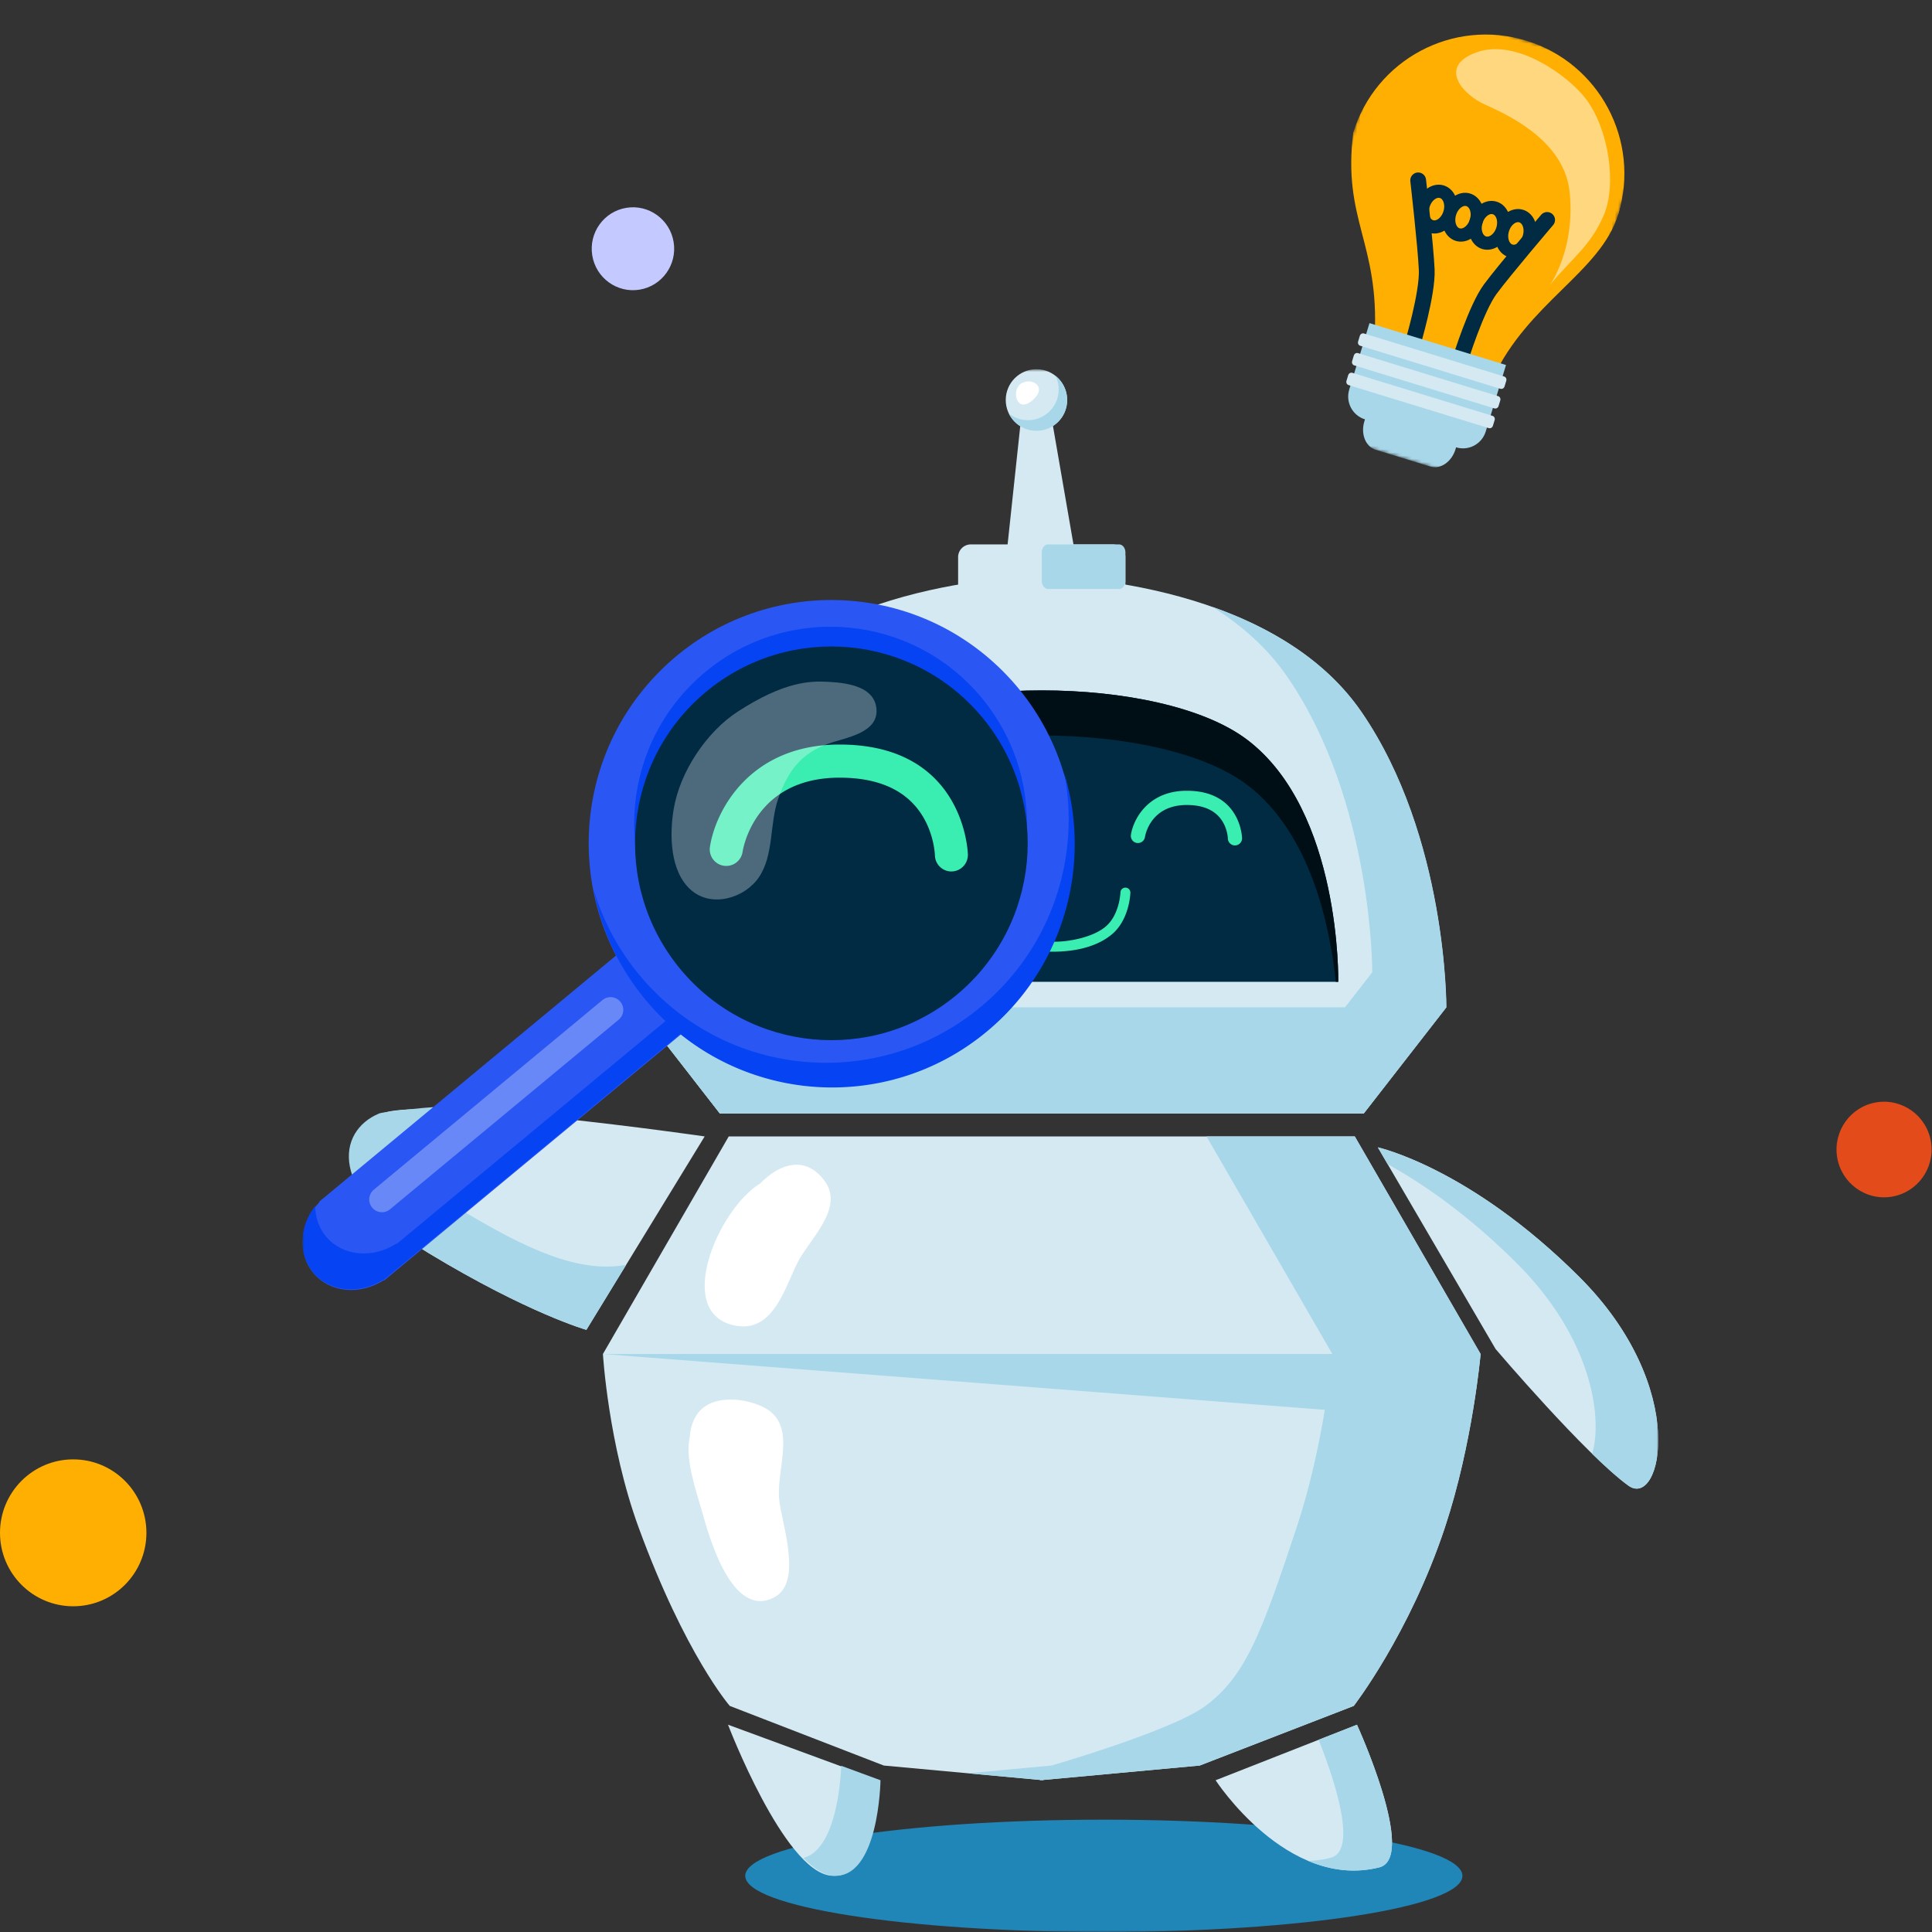<svg xmlns="http://www.w3.org/2000/svg" width="600" height="600" fill="none"><rect width="100%" height="100%" fill="#333333" stroke="none"/><g clip-path="url(#a)"><mask id="b" width="422" height="486" x="93" y="114" maskUnits="userSpaceOnUse" style="mask-type:luminance"><path fill="#fff" d="M514.992 114.664H93.905V600h421.087V114.664Z"/></mask><g mask="url(#b)"><path fill="#2085B7" d="M342.807 600c61.506 0 111.365-7.809 111.365-17.44 0-9.633-49.859-17.44-111.365-17.44-61.506 0-111.366 7.807-111.366 17.44 0 9.631 49.86 17.44 111.366 17.44Z"/><path fill="#D5E9F2" d="M422.84 221.168c-28.942-42.205-99.317-42.205-99.317-42.205s-70.376 0-99.318 42.205c-26.557 38.733-26.309 91.664-26.309 91.664l25.65 32.972h199.948l25.65-32.972s.254-52.931-26.31-91.664h.006Z"/><path fill="#A8D7E9" d="M422.879 221.168c-11.345-16.544-29.062-26.602-46.406-32.719 8.973 5.602 17.14 12.736 23.387 21.841 26.557 38.733 26.309 91.663 26.309 91.663l-25.65 32.973H215.132l8.465 10.88h199.947l25.651-32.973s.253-52.932-26.31-91.665h-.006Z"/><path fill="#002B43" d="M387.322 229.738c-26.969-20.441-100.629-20.441-127.598 0-29.278 22.197-28.283 75.178-28.283 75.178h184.164s.995-52.981-28.283-75.178Z"/><path fill="#000F16" d="M232.215 304.916c1.807-17.287 7.787-46.21 27.515-61.164 26.963-20.442 100.629-20.442 127.599 0 19.722 14.954 25.707 43.883 27.515 61.164h.767s.996-52.981-28.282-75.178c-26.97-20.441-100.63-20.441-127.599 0-29.278 22.197-28.283 75.178-28.283 75.178h.768Z"/><path fill="#D5E9F2" d="M301.494 169.07h44.066a3.954 3.954 0 0 1 3.944 3.955v13.848c0 2.18-1.77 3.954-3.944 3.954h-44.066a3.953 3.953 0 0 1-3.944-3.954v-13.848a3.952 3.952 0 0 1 3.944-3.955Z"/><path fill="#D5E9F2" d="m311.792 179.619 5.922-55.393h7.895l9.651 55.722-23.468-.329Z"/><path fill="#D5E9F2" d="M331.417 124.227c0 5.284-4.267 9.562-9.537 9.562-5.269 0-9.537-4.278-9.537-9.562s4.268-9.563 9.537-9.563c5.27 0 9.537 4.279 9.537 9.563Z"/><path fill="#A8D7E9" d="M327.835 116.756a9.555 9.555 0 0 1 .951 4.17c0 5.284-4.268 9.564-9.537 9.564a9.494 9.494 0 0 1-5.955-2.092c1.548 3.191 4.807 5.391 8.586 5.391 5.27 0 9.537-4.279 9.537-9.562a9.57 9.57 0 0 0-3.582-7.471ZM223.552 345.805h199.947l25.651-32.973H197.901l25.651 32.973ZM349.51 180.4c0 1.393-.881 2.518-1.972 2.518h-22.036c-1.091 0-1.972-1.125-1.972-2.518v-8.813c0-1.392.881-2.517 1.972-2.517h22.036c1.091 0 1.972 1.125 1.972 2.517v8.813Z"/><path fill="#fff" d="M284.169 197.153c-3.202-6.148-17.705-2.626-22.442-.388-3.868 1.831-10.875 5.894-15.34 10.198a52.712 52.712 0 0 0-9.461 9.837c-2.283 3.083-6.601 9.434-3.837 13.485 3.045 4.45 8.175.591 10.73-1.977 6.64-6.695 11.738-13.861 20.743-17.936 4.426-2.003 23.38-5.971 19.607-13.219Zm33.913-78.439c-4.489 1.088-2.771 10.498 2.752 5.43 4.394-4.025-.209-6.562-2.752-5.43Z"/><path fill="#D5E9F2" d="m459.817 420.5-39.076-67.574H226.318L187.242 420.5s1.674 28.16 11.097 53.897c14.491 39.566 28.302 55.391 28.302 55.391l47.826 18.515 48.625 4.483v.082s.324-.038.438-.038c.114 0 .437.038.437.038v-.082l48.625-4.483 47.827-18.515s17.35-22.418 28.301-55.391c8.636-26.017 11.097-53.897 11.097-53.897Z"/><path fill="#A8D7E9" d="M420.735 352.926h-46.038l39.076 67.574s-2.461 27.88-11.098 53.897c-10.952 32.973-15.853 46.108-28.302 55.391-10.284 7.674-47.825 18.515-47.825 18.515l-26.044 2.403 22.588 2.08v.082s.324-.038.438-.038c.114 0 .437.038.437.038v-.082l48.624-4.483 47.827-18.515s17.35-22.418 28.301-55.391c8.637-26.017 11.097-53.897 11.097-53.897l-39.075-67.574h-.006Z"/><path fill="#A8D7E9" d="M187.242 420.499h272.575l-10.629 20.263-261.946-20.263Z"/><path fill="#fff" d="M241.955 465.311c-.774-9.804 5.903-23.321-5.264-28.503-5.732-2.658-15.422-3.752-19.861 1.957-1.636 2.106-2.46 4.751-2.613 7.497-1.597 6.993 2.157 17.224 3.907 23.493 2.068 7.382 9.227 33.335 22.41 26.265 8.986-4.82 1.985-23.455 1.414-30.716l.007.007Zm14.337-98.277c-5.929-8.482-14.267-5.659-20.209.502-13.21 8.062-27.236 41.003-7.267 44.227 11.515 1.856 15.041-12.214 18.942-19.812 3.576-6.975 14.35-16.588 8.528-24.91l.006-.007Z"/><path fill="#D5E9F2" d="M218.847 352.926s-87.009-12.583-100.104-7.122c-13.094 5.463-17.273 24.237 14.528 43.458 30.863 18.655 48.835 23.735 48.835 23.735l36.735-60.071h.006Z"/><path fill="#A8D7E9" d="M117.723 345.804c1.306-.546 14.198-1.843 16.804-1.971 4.262 9.843-11.661 19.608 7.921 31.447 21.186 12.805 37.28 20.181 52.011 17.53l-12.347 20.186s-17.971-5.08-48.834-23.734c-31.808-19.221-28.637-38.003-15.549-43.458h-.006Z"/><path fill="#D5E9F2" d="M226.089 535.624s17.356 45.397 31.897 46.879c14.541 1.481 14.965-29.635 14.965-29.635l-46.862-17.244Z"/><path fill="#A8D7E9" d="M261.252 548.385c-.172 4.406-1.516 25.89-11.732 28.611 2.993 3.129 6.031 5.213 8.96 5.512 14.541 1.482 14.966-29.634 14.966-29.634l-12.188-4.489h-.006Z"/><path fill="#D5E9F2" d="M377.519 552.874s22.207 34.206 50.807 27.06c11.966-2.988-6.906-44.303-6.906-44.303l-43.901 17.243Z"/><path fill="#A8D7E9" d="m421.42 535.624-11.909 4.681c4.8 12.092 12.378 34.485 3.685 36.659a32.58 32.58 0 0 1-6.9.961c6.62 2.785 14.078 3.993 22.03 2.009 11.966-2.988-6.906-44.302-6.906-44.302v-.008Z"/><path fill="#3AEDB1" d="M349.548 275.662a1.547 1.547 0 0 0-1.585 1.501c0 .095-.28 7.025-4.674 10.663-4.198 3.471-11.814 4.635-15.511 4.628-3.456.153-11.313-1.151-15.517-4.628-4.395-3.638-4.673-10.568-4.673-10.663a1.546 1.546 0 0 0-1.586-1.501 1.546 1.546 0 0 0-1.496 1.589c.012.344.297 8.413 5.795 12.958 5.612 4.642 12.855 5.348 16.741 5.348 4.642 0 12.601-.706 18.213-5.348 5.497-4.545 5.783-12.621 5.795-12.958a1.545 1.545 0 0 0-1.496-1.589h-.006Zm-55.848-13.11a2.205 2.205 0 0 1-2.207-2.187c0-.013-.082-2.728-1.706-5.322-2.099-3.344-5.809-5.042-11.033-5.042h-.108c-11.275.051-12.829 9.525-12.893 9.926a2.217 2.217 0 0 1-2.511 1.863 2.222 2.222 0 0 1-1.858-2.519c.711-4.717 5.22-13.644 17.242-13.695h.128c16.791 0 17.152 14.592 17.152 14.738a2.21 2.21 0 0 1-2.181 2.238h-.025Zm89.83 0a2.205 2.205 0 0 1-2.206-2.187c0-.013-.083-2.728-1.706-5.322-2.099-3.344-5.809-5.042-11.034-5.042h-.108c-11.274.051-12.828 9.525-12.892 9.926a2.217 2.217 0 0 1-2.511 1.863 2.223 2.223 0 0 1-1.858-2.519c.71-4.717 5.219-13.644 17.242-13.695h.127c16.792 0 17.153 14.592 17.153 14.738a2.21 2.21 0 0 1-2.181 2.238h-.026Z"/><path fill="#2A56F4" d="M203.013 287.044 99.104 373.208l.096.114c-6.044 6.384-7.001 15.794-1.896 21.987 5.111 6.193 14.502 7.013 21.89 2.256l.095.115 103.908-86.164-20.191-24.478.007.006Z"/><path fill="#0643F2" d="m219.272 306.652-96.09 79.678-.095-.114c-7.387 4.757-16.785 3.936-21.89-2.257-2.232-2.709-3.304-6.027-3.304-9.441-4.94 6.301-5.428 14.826-.684 20.58 5.111 6.193 14.502 7.014 21.89 2.258l.095.114 103.908-86.164-3.836-4.648.006-.006Z"/><path fill="#2A56F4" d="M311.473 315.328c29.43-29.507 29.43-77.348 0-106.856-29.43-29.508-77.145-29.508-106.575 0-29.43 29.508-29.43 77.349 0 106.856 29.43 29.508 77.145 29.508 106.575 0Z"/><path fill="#0643F2" d="M330.549 240.255c4.991 26.208-4.039 54.266-25.993 72.468-32.074 26.597-79.576 22.089-106.102-10.07a75.416 75.416 0 0 1-14.071-26.252c2.301 12.079 7.577 23.766 15.948 33.913 26.525 32.159 74.028 36.667 106.102 10.072 24.11-19.997 32.633-51.877 24.11-80.131h.006Z"/><path fill="#0643F2" d="M296.82 302.932c-25.962 21.529-64.415 17.879-85.888-8.151-21.471-26.03-17.831-64.584 8.131-86.113 25.961-21.528 64.415-17.88 85.886 8.15 21.471 26.03 17.831 64.586-8.129 86.114Z"/><path fill="#002B43" d="M297.048 309.011c-25.949 21.515-64.383 17.873-85.842-8.145-21.459-26.016-17.825-64.553 8.123-86.068 25.949-21.517 64.383-17.873 85.842 8.144 21.459 26.017 17.826 64.553-8.123 86.069Z"/><path fill="#fff" d="M121.128 375.554a3.938 3.938 0 0 1-5.555-.527 3.962 3.962 0 0 1 .526-5.57l71.003-58.876a3.939 3.939 0 0 1 5.556.528 3.962 3.962 0 0 1-.526 5.569l-71.004 58.876Z" opacity=".3"/><path fill="#3AEDB1" d="M295.463 270.64c-2.803 0-5.092-2.264-5.124-5.081 0-.038-.184-6.326-3.956-12.347-4.865-7.763-13.482-11.698-25.607-11.698h-.247c-26.171.114-29.773 22.1-29.913 23.034a5.125 5.125 0 0 1-5.833 4.318 5.132 5.132 0 0 1-4.306-5.85c1.642-10.942 12.118-31.67 40.008-31.79h.291c38.967 0 39.811 33.863 39.811 34.206.031 2.836-2.239 5.17-5.067 5.201h-.057v.007Z"/><path fill="#fff" d="M272.197 220.214c-.584-7.311-9.722-8.189-15.22-8.476-5.611-.291-13.526-.006-27.806 9.22-9.696 6.269-18.022 18.699-19.95 30.303-1.325 7.96-1.217 19.474 5.485 25.234 6.424 5.519 16.678 2.385 21.04-4.145 4.605-6.892 3.242-16.544 5.911-24.243 3.088-8.914 7.242-14.166 15.746-17.204 5.085-1.819 15.39-3.187 14.794-10.689Z" opacity=".3"/><path fill="#D5E9F2" d="M464.471 418.948s27.921 32.827 41.275 42.447c10.127 7.298 19.442-30.233-15.352-64.91-34.021-33.907-62.499-40.164-62.499-40.164l36.576 62.627Z"/><path fill="#A8D7E9" d="M490.394 396.485c-34.021-33.907-62.499-40.164-62.499-40.164l3.043 5.214c10.907 6.027 24.915 15.621 40.007 30.671 23.375 23.296 26.843 47.882 23.526 59.296 4.192 4.093 8.137 7.635 11.269 9.893 10.127 7.298 19.442-30.233-15.352-64.91h.006Z"/></g><path fill="#FFAF01" d="M22.735 498.843c12.556 0 22.734-10.212 22.734-22.81 0-12.598-10.178-22.81-22.734-22.81C10.179 453.223 0 463.435 0 476.033c0 12.598 10.179 22.81 22.735 22.81Z"/><path fill="#C4CAFF" d="M198.619 89.957c6.98-1.14 11.72-7.752 10.587-14.77-1.134-7.018-7.71-11.784-14.69-10.645-6.98 1.14-11.72 7.752-10.587 14.77 1.134 7.018 7.71 11.784 14.69 10.645Z"/><path fill="#E34C1A" d="M587.477 371.647c8.048-1.313 13.513-8.938 12.207-17.031-1.306-8.091-8.89-13.586-16.938-12.273-8.049 1.314-13.514 8.938-12.207 17.031 1.307 8.092 8.89 13.587 16.938 12.273Z"/><mask id="c" width="123" height="155" x="393" y="0" maskUnits="userSpaceOnUse" style="mask-type:luminance"><path fill="#fff" d="M515.168 25.268 432.831 0 393.41 129.303l82.338 25.268 39.42-129.303Z"/></mask><g mask="url(#c)"><path fill="#FFAF01" d="M502.577 66.516c-30.093 21.867-30.499-5.128-42.364-8.679-6.22-1.858-18.52 22.328-39.959-16.585 6.946-22.784 31.004-35.597 53.74-28.62 22.737 6.978 35.529 31.1 28.583 53.884Z"/><path fill="#FFAF01" d="M420.254 41.252c-3.331 27.12 8.111 34.076 6.673 63.054 11.704 14.311 11.265 11.702 36.626 13.355 10.93-23.722 33.524-33.117 39.019-51.141 9.348-26.597-72.327-45.891-82.318-25.268Z"/><path stroke="#002B43" stroke-linecap="round" stroke-miterlimit="10" stroke-width="4.9" d="M440.425 56.016s2.327 20.344 2.656 27.726c.329 7.381-4.449 23.303-4.449 23.303m41.843-38.739s-13.272 15.557-17.661 21.49c-4.389 5.935-9.301 21.816-9.301 21.816"/><path fill="#A8D7E9" d="m427.596 118.124-3.88 12.728c-1.194 3.916.372 7.865 3.501 8.825l16.982 5.211c3.118.958 6.625-1.436 7.818-5.35l3.88-12.729-28.301-8.685Z"/><path fill="#A8D7E9" d="m425.308 100.346-6.293 20.643c-1.195 3.914 1.004 8.058 4.906 9.256l28.265 8.673c3.902 1.197 8.034-1.003 9.228-4.918l6.292-20.643-42.398-13.011Z"/><path stroke="#002B43" stroke-linecap="round" stroke-miterlimit="10" stroke-width="4.08" d="M450.234 66.196c-.909 2.982-3.485 4.837-5.752 4.142-2.266-.696-3.367-3.68-2.458-6.662.909-2.978 3.483-4.833 5.751-4.137 2.267.695 3.367 3.679 2.459 6.657Zm8.215 2.521c-.91 2.982-3.486 4.837-5.752 4.142-2.267-.696-3.368-3.68-2.459-6.662.91-2.982 3.484-4.833 5.751-4.137 2.267.695 3.372 3.68 2.46 6.657Z"/><path stroke="#002B43" stroke-linecap="round" stroke-miterlimit="10" stroke-width="4.08" d="M466.663 71.238c-.91 2.982-3.485 4.837-5.756 4.14-2.272-.697-3.372-3.68-2.463-6.663.908-2.978 3.484-4.833 5.754-4.136 2.272.697 3.373 3.68 2.465 6.659Zm8.214 2.52c-.909 2.983-3.484 4.838-5.752 4.142-2.266-.695-3.367-3.679-2.457-6.661.909-2.983 3.483-4.833 5.75-4.138 2.266.696 3.367 3.68 2.459 6.657Z"/><path fill="#FFD77F" d="M458.665 16.213c12.449-4.394 28.62 7.557 33.848 14.503 7.259 9.655 9.578 26.77 5.542 36.14-4.035 9.37-9.686 13.23-16.242 21.087-2.333 2.794 7.608-8.363 5.677-28.107-1.442-14.736-16.113-22.883-26.153-27.282-7.022-3.08-15.054-11.966-2.672-16.34Z"/><path fill="#D5E9F2" d="M467.248 120.018c-.171.563-.744.887-1.278.723l-43.542-13.362c-.534-.165-.829-.75-.656-1.318l.54-1.772c.172-.563.745-.888 1.278-.724l43.542 13.363c.535.163.829.753.657 1.317l-.539 1.768-.002.005Zm-1.859 6.094c-.171.563-.743.888-1.278.724l-43.542-13.363c-.533-.163-.827-.753-.656-1.317l.54-1.768c.171-.563.743-.888 1.278-.724l43.542 13.363c.534.163.827.753.656 1.317l-.54 1.768Zm-1.754 6.121c-.172.563-.744.888-1.279.723l-43.541-13.362c-.535-.164-.828-.753-.656-1.317l.538-1.768c.172-.563.745-.888 1.279-.724l43.541 13.363c.535.163.829.753.657 1.317l-.539 1.768Z"/></g></g><defs><clipPath id="a"><path fill="#fff" d="M0 0h600v600H0z"/></clipPath></defs></svg>